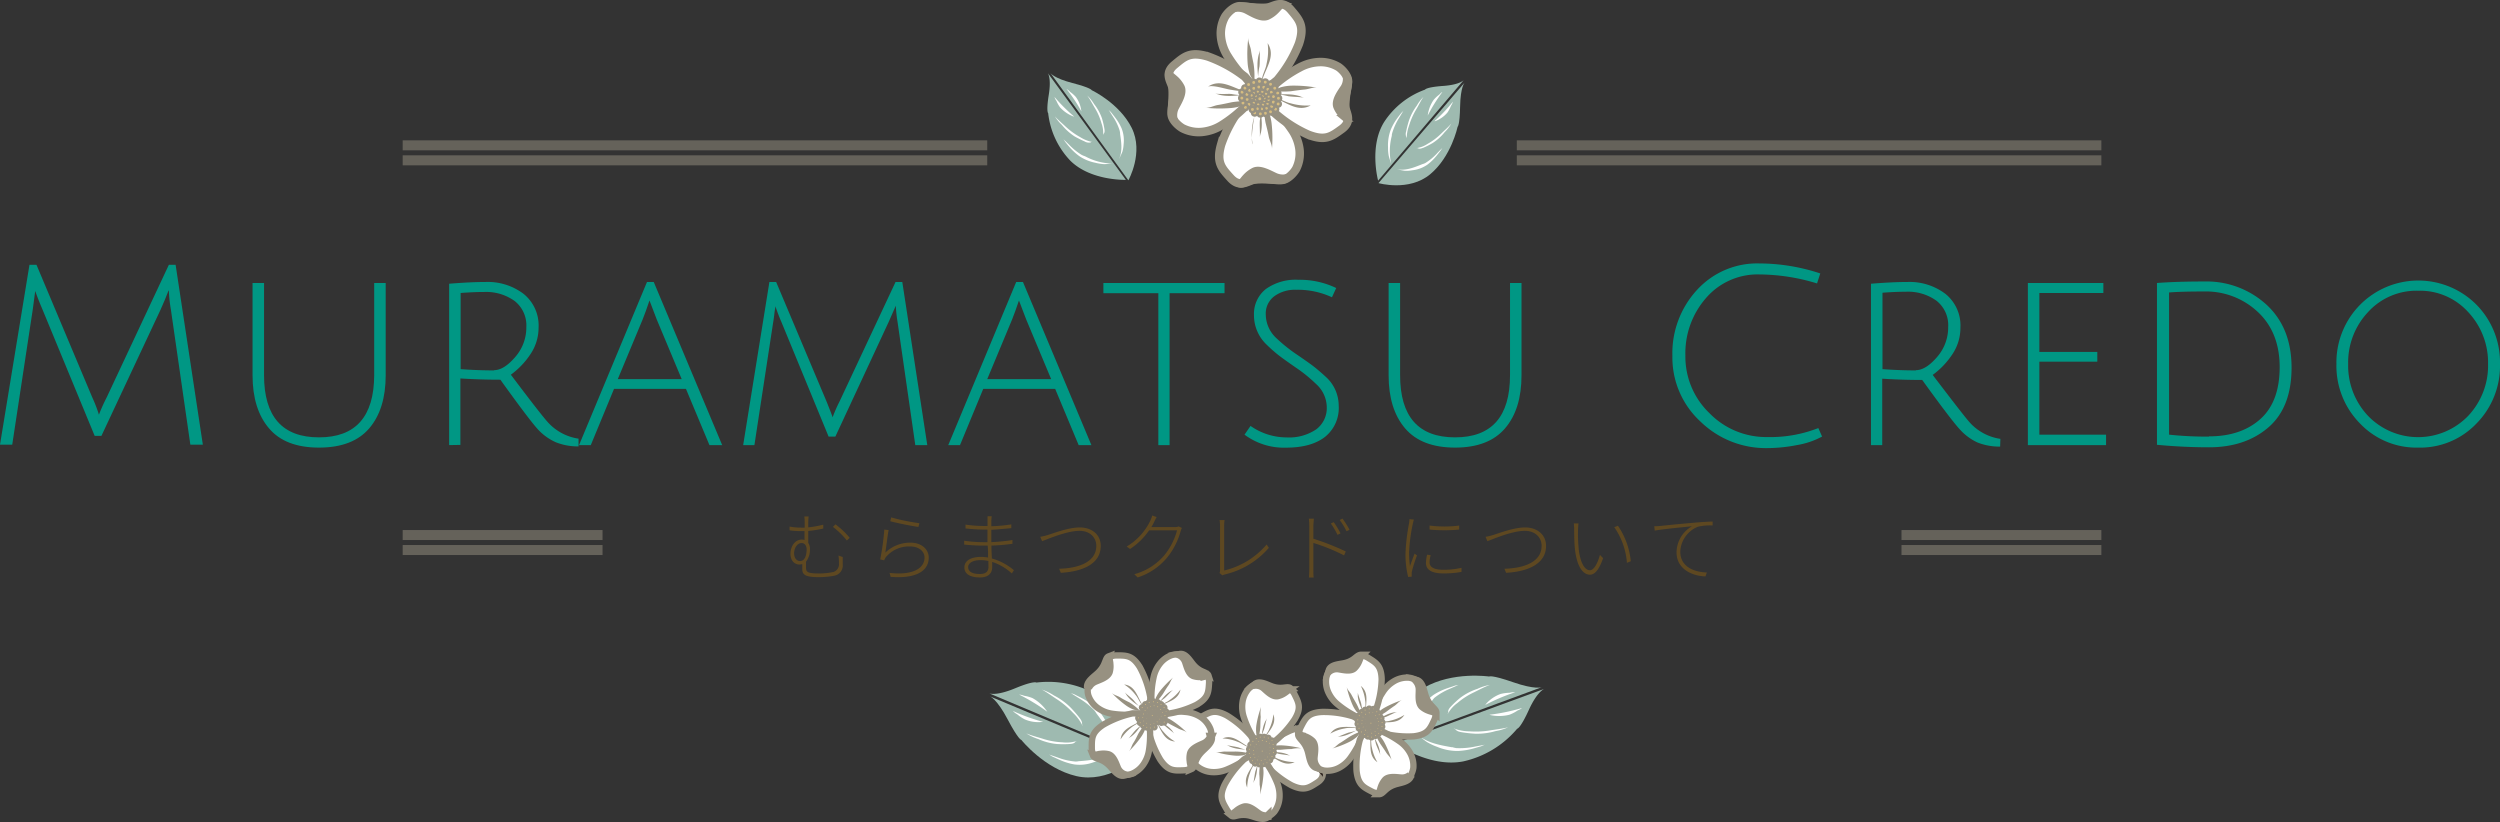 <svg xmlns="http://www.w3.org/2000/svg" viewBox="0 0 500.39 164.58"><rect x="0" y="0" width="500.39" height="164.58" fill="#333333" stroke="none"/><defs><style>.cls-1{fill:#009784;}.cls-2{fill:#5e4821;}.cls-3{opacity:0.5;}.cls-4{fill:none;stroke-width:2px;}.cls-12,.cls-13,.cls-14,.cls-15,.cls-16,.cls-4,.cls-5,.cls-8,.cls-9{stroke:#979181;}.cls-11,.cls-12,.cls-5{fill:#fff;}.cls-5{stroke-width:1.27px;}.cls-10,.cls-11,.cls-12,.cls-13,.cls-5,.cls-6,.cls-7,.cls-8{fill-rule:evenodd;}.cls-6{fill:#231815;}.cls-13,.cls-7,.cls-8{fill:#979181;}.cls-8{stroke-width:1.62px;}.cls-14,.cls-15,.cls-16,.cls-9{fill:#d6bc80;}.cls-9{stroke-width:0.59px;}.cls-10{fill:#9ebab0;}.cls-12{stroke-width:1.7px;}.cls-13{stroke-width:1.35px;}.cls-14{stroke-width:0.49px;}.cls-15{stroke-width:0.41px;}.cls-16{stroke-width:0.32px;}</style></defs><title>credo</title><g id="レイヤー_2" data-name="レイヤー 2"><g id="contents"><path class="cls-1" d="M20.3,87.24H18.95L8.5,61.94q-.9-2.1-1.45-3.7L6.55,62l-4.1,27H0L5.9,53H7.3l11.15,26.5A27.69,27.69,0,0,1,19.8,83a35.38,35.38,0,0,1,1.55-3.45L33.8,53h1.35l5.45,36H38.1L34.2,61.94a27.08,27.08,0,0,1-.4-3.85,2.52,2.52,0,0,0-.23.48Q33.4,59,33,60l-.87,2Z"/><path class="cls-1" d="M73.9,85.74q-3.3,3.85-10.05,3.85t-10-3.85q-3.3-3.85-3.3-10.65V56.64h2.3V75.09q0,12.45,11,12.45T74.9,75.09V56.64h2.3V75.09Q77.2,81.89,73.9,85.74Z"/><path class="cls-1" d="M89.9,89.09V56.79q4.3-.35,7.3-.35a11.87,11.87,0,0,1,7.6,2.38,8.14,8.14,0,0,1,3,6.77A9.5,9.5,0,0,1,106.1,71a16,16,0,0,1-3.85,4q5.95,7.9,7.35,9.45a10.28,10.28,0,0,0,6.2,3.35l0,1.55a11.88,11.88,0,0,1-4.55-.83A10.9,10.9,0,0,1,107.72,86Q106,84.14,100.15,76q-4.05,0-8-.25v13.3Zm9-15q1.95,0,4.2-2.6a9,9,0,0,0,2.25-6.05A6.21,6.21,0,0,0,103,60.24a9.76,9.76,0,0,0-6.1-1.8q-2,0-4.7.2V73.89Q95.8,74.14,98.9,74.14Z"/><path class="cls-1" d="M122.9,77.84l-4.65,11.25H115.9l13.6-32.65h1.35l13.7,32.65H142l-4.7-11.25ZM130,60.14q-.75,2.25-1.35,3.75l-5,12h12.8l-5-11.95Q130.4,61.14,130,60.14Z"/><path class="cls-1" d="M167.2,87.39h-1.35L156.4,64.44q-.6-1.35-1.2-3.15s0,.22-.07.55-.11.77-.18,1.33-.13,1-.2,1.38L151,89.09h-2.25L154,56.44h1.35l10.1,23.95q1.2,3,1.2,3.15a27.79,27.79,0,0,1,1.35-3.1l11.25-24h1.35l5,32.65h-2.4l-3.55-24.65a29.33,29.33,0,0,1-.35-3.25l-1.45,3.3Z"/><path class="cls-1" d="M196.8,77.84l-4.65,11.25H189.8l13.6-32.65h1.35l13.7,32.65H215.9l-4.7-11.25Zm7.15-17.7q-.75,2.25-1.35,3.75l-5,12h12.8l-5-11.95Q204.3,61.14,203.95,60.14Z"/><path class="cls-1" d="M231.85,58.69h-11V56.64H245.1v2.05h-11v30.4h-2.25Z"/><path class="cls-1" d="M259.45,58a7,7,0,0,0-4.4,1.3,4.33,4.33,0,0,0-1.7,3.65,6.56,6.56,0,0,0,2.25,4.85,31.44,31.44,0,0,0,4.13,3.27q2.52,1.72,3.47,2.48t2.3,2a7.77,7.77,0,0,1,2.45,5.65,7.41,7.41,0,0,1-2.77,6.27q-2.78,2.13-7.75,2.13a13.17,13.17,0,0,1-8.33-2.6l1.2-1.75a12.63,12.63,0,0,0,7.2,2.3,9.67,9.67,0,0,0,5.93-1.6,5.31,5.31,0,0,0,2.13-4.5,6.34,6.34,0,0,0-2.15-4.6,29.59,29.59,0,0,0-4-3.25q-2.53-1.75-3.52-2.52a30,30,0,0,1-2.35-2.08,8.1,8.1,0,0,1-2.55-5.9,6.35,6.35,0,0,1,2.38-5.25A10.26,10.26,0,0,1,259.9,56a16.86,16.86,0,0,1,7.55,1.65l-.85,1.85A16.23,16.23,0,0,0,259.45,58Z"/><path class="cls-1" d="M301.24,85.74q-3.3,3.85-10,3.85t-10-3.85q-3.3-3.85-3.3-10.65V56.64h2.3V75.09q0,12.45,11,12.45t11-12.45V56.64h2.3V75.09Q304.55,81.89,301.24,85.74Z"/><path class="cls-1" d="M353.74,89.69a18.76,18.76,0,0,1-13.4-5.33,17.42,17.42,0,0,1-5.6-13.15,18.69,18.69,0,0,1,4.9-13.15,16.29,16.29,0,0,1,12.55-5.33,39.14,39.14,0,0,1,12.15,2l-.65,2a40,40,0,0,0-11.5-1.8,13.62,13.62,0,0,0-10.7,4.7,16.76,16.76,0,0,0-4.15,11.5,15.68,15.68,0,0,0,4.83,11.58,15.87,15.87,0,0,0,11.58,4.77,26.33,26.33,0,0,0,10.2-1.8l.75,1.7a16.16,16.16,0,0,1-5,1.7A31.18,31.18,0,0,1,353.74,89.69Z"/><path class="cls-1" d="M374.49,89.09V56.79q4.3-.35,7.3-.35a11.87,11.87,0,0,1,7.6,2.38,8.14,8.14,0,0,1,3,6.77,9.5,9.5,0,0,1-1.7,5.45,16,16,0,0,1-3.85,4q6,7.9,7.35,9.45a10.28,10.28,0,0,0,6.2,3.35l-.05,1.55a11.88,11.88,0,0,1-4.55-.83A10.89,10.89,0,0,1,392.32,86q-1.73-1.85-7.58-9.95-4.05,0-8-.25v13.3Zm9-15q1.95,0,4.2-2.6a9,9,0,0,0,2.25-6.05,6.21,6.21,0,0,0-2.35-5.25,9.75,9.75,0,0,0-6.1-1.8q-2,0-4.7.2V73.89Q380.39,74.14,383.49,74.14Z"/><path class="cls-1" d="M405.89,89.09V56.64H421v2H408.19v11.8h11.6v1.95h-11.6V87h13.35v2.1Z"/><path class="cls-1" d="M441.14,56.34A17.79,17.79,0,0,1,453.67,61q5,4.63,5,12.58t-4.62,11.95q-4.63,4-11.92,4-5.05,0-10.4-.5V56.64Q435.74,56.34,441.14,56.34Zm1,31q6.4,0,10.27-3.45t3.88-10.4q0-6.95-4.37-11.05a15.17,15.17,0,0,0-10.77-4.1q-4.55,0-7,.2V87A72.28,72.28,0,0,0,442.14,87.39Z"/><path class="cls-1" d="M484,89.59a15.57,15.57,0,0,1-11.65-4.85,16.41,16.41,0,0,1-4.7-11.87A16.42,16.42,0,0,1,472.39,61a16.42,16.42,0,0,1,23.3,0,16.42,16.42,0,0,1,4.7,11.88,16.42,16.42,0,0,1-4.7,11.88A15.57,15.57,0,0,1,484,89.59Zm0-31.4a13.11,13.11,0,0,0-10,4.25,14.69,14.69,0,0,0-4,10.42,14.6,14.6,0,0,0,4,10.4,13.92,13.92,0,0,0,20,0,14.66,14.66,0,0,0,4-10.4,14.75,14.75,0,0,0-4-10.42A13,13,0,0,0,484.07,58.19Z"/><path class="cls-2" d="M168.68,111.49c0,.76,0,.91,0,1.51a2.07,2.07,0,0,1-1.8,2.25,16.53,16.53,0,0,1-3,.27c-2.68,0-3.3-.48-3.3-1.62,0-.36,0-.67,0-1a2,2,0,0,1-.62.09c-.69,0-1.75-.54-1.75-2.17,0-1.37.87-2.82,2.25-2.82a1.75,1.75,0,0,1,.57.09v-1.79l-.65,0a16.46,16.46,0,0,1-2.34-.15l0-.75a13.37,13.37,0,0,0,2.33.21l.69,0v-1.12a6.16,6.16,0,0,0-.08-1.12h.88a8.33,8.33,0,0,0-.08,1.13v1.06a21.34,21.34,0,0,0,3-.54v.77a21.24,21.24,0,0,1-3,.48v2.4a2.14,2.14,0,0,1,.34,1.21,4,4,0,0,1-.79,2.55c0,.36,0,.82,0,1.12,0,.93.22,1.23,2.61,1.23a13.8,13.8,0,0,0,2.66-.25,1.58,1.58,0,0,0,1.32-1.74,10.9,10.9,0,0,0-.09-1.59Zm-8.55.81c1,0,1.32-1.24,1.32-2.34,0-.78-.41-1.27-1-1.27-.81,0-1.51.9-1.51,2.16C159,111.78,159.5,112.3,160.13,112.3Zm7.09-7.35a16.6,16.6,0,0,1,2.85,2.69l-.56.55a15.94,15.94,0,0,0-2.79-2.73Z"/><path class="cls-2" d="M177.2,110.62a7.12,7.12,0,0,1,5.07-2c2.08,0,3.62,1.24,3.62,3,0,2.63-2.49,4.26-7.62,3.84l-.22-.79c4.81.54,7-1,7-3.07,0-1.31-1.2-2.22-2.85-2.22a6,6,0,0,0-4.86,2.1,2.59,2.59,0,0,0-.37.67l-.79-.18A50.35,50.35,0,0,0,177,106l.86.1C177.64,107.22,177.38,109.6,177.2,110.62Zm1.18-7.06a40.42,40.42,0,0,0,5.64,1.16l-.19.75c-1.35-.18-4.53-.83-5.64-1.14Z"/><path class="cls-2" d="M202.52,114.78a10.69,10.69,0,0,0-3.93-2.31c0,.46,0,.85,0,1.11,0,.89-.51,2-2.44,2s-3.12-.67-3.12-2,1.25-2.11,3.32-2.11a8.73,8.73,0,0,1,1.42.12c0-.79,0-1.65-.08-2.38-.29,0-.58,0-.87,0-1.09,0-2.71-.09-3.83-.21l0-.77a27.11,27.11,0,0,0,3.81.29c.29,0,.57,0,.85,0V106c-.25,0-.51,0-.76,0-1.08,0-2.76-.12-3.64-.23V105a24.91,24.91,0,0,0,3.63.28h.78v-1.14c0-.24,0-.66,0-.81h.84a8.7,8.7,0,0,0-.08,1v1a31.86,31.86,0,0,0,4-.37v.75c-1.29.12-2.59.25-4,.33v2.47a38.05,38.05,0,0,0,4.23-.42v.75a37.43,37.43,0,0,1-4.21.36c0,.9.06,1.8.09,2.58a11.81,11.81,0,0,1,4.41,2.35Zm-4.7-2.5a7.39,7.39,0,0,0-1.54-.17c-1.65,0-2.5.63-2.5,1.4s.62,1.38,2.36,1.38c.88,0,1.71-.29,1.71-1.41C197.84,113.16,197.83,112.74,197.83,112.27Z"/><path class="cls-2" d="M209.78,107.07c1.32-.42,4.17-1.5,6.34-1.5,2.33,0,4.2,1.36,4.2,3.7,0,3.66-3.75,5.15-8,5.38l-.33-.81c3.81-.1,7.44-1.29,7.44-4.59,0-1.65-1.25-3-3.37-3-2.58,0-6.52,1.73-7.48,2.07l-.37-.87A13.84,13.84,0,0,0,209.78,107.07Z"/><path class="cls-2" d="M236.56,105.67a3.84,3.84,0,0,0-.25.65,14.53,14.53,0,0,1-2.68,5.26,12.85,12.85,0,0,1-5.92,4l-.67-.65a12,12,0,0,0,6-3.78,13.24,13.24,0,0,0,2.55-5H230a13.7,13.7,0,0,1-3.81,3.73l-.67-.49a12.12,12.12,0,0,0,4.74-5.21,4.6,4.6,0,0,0,.35-1l.9.31c-.18.3-.37.7-.51,1a10.9,10.9,0,0,1-.54,1h4.69a1.77,1.77,0,0,0,.78-.12Z"/><path class="cls-2" d="M244.1,114.69a1.36,1.36,0,0,0,.1-.6v-8.83a9.08,9.08,0,0,0-.09-1.17h1a8.63,8.63,0,0,0-.09,1.16v8.94a16,16,0,0,0,8.5-5.2l.45.66a16.62,16.62,0,0,1-8.82,5.33,2.78,2.78,0,0,0-.48.18Z"/><path class="cls-2" d="M262.88,107.83a49,49,0,0,1,6.48,2.55l-.33.79a38.7,38.7,0,0,0-6.15-2.5V114c0,.51,0,1.19.06,1.6H262c0-.42.06-1.06.06-1.6v-8.77a9.35,9.35,0,0,0-.09-1.41h1c0,.41-.09,1.06-.09,1.41Zm4.83-.78a15.07,15.07,0,0,0-1.33-2.27l.57-.27a17.75,17.75,0,0,1,1.37,2.25Zm1-3.25a21.73,21.73,0,0,1,1.41,2.23l-.6.3a14.3,14.3,0,0,0-1.38-2.25Z"/><path class="cls-2" d="M283,104c-.06.22-.15.52-.21.81a33.16,33.16,0,0,0-.75,5.83,22.93,22.93,0,0,0,.17,2.69c.27-.78.67-1.86.93-2.52l.48.36a28.53,28.53,0,0,0-1,3.13,2.44,2.44,0,0,0-.06.65c0,.15,0,.33,0,.47l-.71.06a18.64,18.64,0,0,1-.53-4.74,40.15,40.15,0,0,1,.71-6,6,6,0,0,0,.08-.83Zm3.36,7.12a5.43,5.43,0,0,0-.22,1.42c0,.69.4,1.5,2.74,1.5a15.56,15.56,0,0,0,3.65-.39v.82a19.37,19.37,0,0,1-3.61.3c-2.46,0-3.51-.78-3.51-2.1a8.68,8.68,0,0,1,.23-1.64Zm5.7-5.89V106a32.54,32.54,0,0,1-5.92,0v-.81A23.07,23.07,0,0,0,292.1,105.19Z"/><path class="cls-2" d="M298.91,107.07c1.32-.42,4.17-1.5,6.34-1.5,2.33,0,4.2,1.36,4.2,3.7,0,3.66-3.75,5.15-8,5.38l-.33-.81c3.81-.1,7.44-1.29,7.44-4.59,0-1.65-1.25-3-3.37-3-2.58,0-6.52,1.73-7.48,2.07l-.37-.87A13.84,13.84,0,0,0,298.91,107.07Z"/><path class="cls-2" d="M315.85,106a33.65,33.65,0,0,0,.12,3.72c.27,2.7,1.13,4.42,2.27,4.42.79,0,1.54-1.39,2-3.07l.63.65c-.86,2.48-1.74,3.31-2.64,3.31-1.27,0-2.58-1.38-3-5.15-.13-1.23-.15-3.07-.15-3.91a8.06,8.06,0,0,0-.08-1.21l.95,0C315.91,105.06,315.86,105.66,315.85,106Zm10.57,6.33-.78.32a14.37,14.37,0,0,0-2.54-7.14l.75-.27A15.37,15.37,0,0,1,326.42,112.35Z"/><path class="cls-2" d="M332.36,105.27c.81-.09,3.82-.4,6.55-.63,1.68-.15,2.92-.23,3.88-.25v.78a10.85,10.85,0,0,0-2.92.25,5.61,5.61,0,0,0-3.55,5c0,3.17,3,4.1,5.31,4.17l-.27.78c-2.53-.06-5.79-1.4-5.79-4.79a6.12,6.12,0,0,1,3.09-5.25c-1.32.15-5.91.57-7.46.88l-.09-.88C331.67,105.33,332.06,105.3,332.36,105.27Z"/><g class="cls-3"><line class="cls-4" x1="80.6" y1="110.09" x2="120.6" y2="110.09"/><line class="cls-4" x1="420.6" y1="110.09" x2="380.6" y2="110.09"/><line class="cls-4" x1="80.6" y1="107.09" x2="120.6" y2="107.09"/><line class="cls-4" x1="420.6" y1="107.09" x2="380.6" y2="107.09"/><line class="cls-4" x1="80.6" y1="32.09" x2="197.6" y2="32.09"/><line class="cls-4" x1="420.6" y1="32.09" x2="303.6" y2="32.09"/><line class="cls-4" x1="80.6" y1="29.09" x2="197.6" y2="29.09"/><line class="cls-4" x1="420.6" y1="29.09" x2="303.6" y2="29.09"/></g><path class="cls-5" d="M254.12,148.69a19.87,19.87,0,0,1,3.82-2.32,6.65,6.65,0,0,1,3.16-.66,5.16,5.16,0,0,1,2.81,1c.63.52,1.45,1.62,1.27,2.48a20,20,0,0,0-.67,4.2c.13.91.82,2.16-.84,3.23s-2.62,1.77-5.16.57a19.8,19.8,0,0,1-5-3.88l-.65-1,.32-2.9Z"/><path class="cls-6" d="M263.15,153a4.26,4.26,0,0,0,.77,1.42c.14.18.3.34.44.52a1.31,1.31,0,0,1,.34.55,1.19,1.19,0,0,0,0-.84c0-.29-.12-.57-.16-.86a5.48,5.48,0,0,1,0-1.89c.18-1.1,1.15-2.94.27-3.83a2.79,2.79,0,0,1-.43,1.9C263.95,150.7,262.88,152,263.15,153Z"/><path class="cls-7" d="M253.45,149.77c.4.06,1-.34,1.39-.44a6.87,6.87,0,0,1,1.75-.14,19.82,19.82,0,0,1,3.9.6,6.4,6.4,0,0,0-2,.14c-.7,0-1.41.08-2.11.14a11.94,11.94,0,0,1-2.25-.15c-.28,0-.46-.07-.68.09"/><path class="cls-7" d="M253.42,150.4c.15.15.62.09.84.09a14.27,14.27,0,0,1,1.95.12,6.31,6.31,0,0,1,1.44.36,4.07,4.07,0,0,0,.63.28c-.79-.18-1.6-.21-2.4-.38a9,9,0,0,0-2.58-.49"/><path class="cls-7" d="M253.79,151c.8.14,1.55.78,2.35,1a8.45,8.45,0,0,0,3,.53c-2,1-3.51-.59-5.22-1.43"/><path class="cls-5" d="M249.54,151.84a19.8,19.8,0,0,1-3.91,2.16,6.62,6.62,0,0,1-3.19.53,5.13,5.13,0,0,1-2.76-1.09,3.1,3.1,0,0,1-1.17-2.53,20,20,0,0,0,.85-4.17c-.09-.92-.73-2.2,1-3.19s2.69-1.66,5.18-.35a19.73,19.73,0,0,1,4.83,4.09l.6,1-.44,2.88Z"/><path class="cls-6" d="M240.7,147.2a4.27,4.27,0,0,0-.72-1.45c-.13-.19-.28-.36-.42-.54a1.36,1.36,0,0,1-.32-.56,1.17,1.17,0,0,0-.07.84c0,.29.09.58.13.86a5.47,5.47,0,0,1-.13,1.88c-.23,1.09-1.27,2.89-.43,3.81a2.78,2.78,0,0,1,.51-1.88C239.8,149.42,240.92,148.21,240.7,147.2Z"/><path class="cls-7" d="M250.25,150.79c-.4-.08-1,.3-1.4.38a6.68,6.68,0,0,1-1.75.07,19.82,19.82,0,0,1-3.87-.76c.68.23,1.36-.07,2-.05s1.41,0,2.12,0a11.83,11.83,0,0,1,2.24.25c.28,0,.46.09.68-.06"/><path class="cls-7" d="M250.32,150.17c-.15-.15-.62-.11-.83-.13a13.74,13.74,0,0,1-1.94-.2,6.1,6.1,0,0,1-1.42-.42,3.91,3.91,0,0,0-.62-.3c.79.21,1.59.28,2.38.48a8.91,8.91,0,0,0,2.56.6"/><path class="cls-7" d="M250,149.57c-.79-.18-1.51-.84-2.31-1.1a8.46,8.46,0,0,0-3-.66c2-.9,3.48.74,5.16,1.64"/><path class="cls-5" d="M253.43,152.66a19.49,19.49,0,0,1,2.12,3.84,6.75,6.75,0,0,1,.55,3.16,5.3,5.3,0,0,1-1,2.79c-.52.62-1.61,1.43-2.43,1.23a18.76,18.76,0,0,0-4-.73c-.89.12-2.11.79-3.09-.88s-1.63-2.64-.39-5.16A20.06,20.06,0,0,1,249,152l1-.63,2.78.36Z"/><path class="cls-8" d="M249,161.61a4.18,4.18,0,0,0-1.39.75c-.18.14-.34.29-.51.43a1.3,1.3,0,0,1-.54.33c.21.17.56.09.81,0s.55-.11.83-.15a5.19,5.19,0,0,1,1.82.08c1.05.2,2.8,1.18,3.68.32a2.59,2.59,0,0,1-1.82-.46C251.19,162.44,250,161.36,249,161.61Z"/><path class="cls-7" d="M252.4,152c-.07.4.3,1,.39,1.39a6.85,6.85,0,0,1,.09,1.75,20.48,20.48,0,0,1-.69,3.88,6.66,6.66,0,0,0-.07-2c0-.7,0-1.4-.07-2.11a12.59,12.59,0,0,1,.22-2.25c0-.28.09-.46-.07-.68"/><path class="cls-7" d="M251.8,151.93c-.15.15-.1.62-.11.83a14.64,14.64,0,0,1-.17,1.94,6.39,6.39,0,0,1-.39,1.43,4.2,4.2,0,0,0-.29.62c.2-.79.25-1.59.44-2.39a9.25,9.25,0,0,0,.55-2.57"/><path class="cls-7" d="M251.23,152.3c-.16.8-.8,1.53-1,2.33a8.78,8.78,0,0,0-.6,3c-.89-2,.67-3.49,1.53-5.19"/><path class="cls-5" d="M250.79,147.56a19.19,19.19,0,0,1-1.79-3.89,6.62,6.62,0,0,1-.31-3.12,5.18,5.18,0,0,1,1.19-2.64c.55-.57,1.66-1.27,2.44-1a18,18,0,0,0,3.86,1c.87,0,2.1-.61,2.94,1.08s1.39,2.69,0,5a19.41,19.41,0,0,1-4.13,4.51l-1,.54-2.68-.56Z"/><path class="cls-8" d="M255.69,139.18a4.06,4.06,0,0,0,1.41-.63c.18-.12.35-.26.53-.39a1.25,1.25,0,0,1,.55-.28c-.2-.18-.54-.13-.78-.11s-.55.07-.82.08a4.91,4.91,0,0,1-1.76-.21c-1-.27-2.64-1.36-3.56-.58a2.53,2.53,0,0,1,1.73.58C253.65,138.21,254.72,139.35,255.69,139.18Z"/><path class="cls-7" d="M251.74,148.3c.1-.38-.22-1-.28-1.38a6.75,6.75,0,0,1,0-1.71,20.18,20.18,0,0,1,.95-3.72,6.51,6.51,0,0,0-.07,2c-.06.68-.06,1.37-.08,2.06a12,12,0,0,1-.37,2.17c-.06.27-.12.44,0,.66"/><path class="cls-7" d="M252.32,148.38c.15-.14.14-.59.17-.8a14.46,14.46,0,0,1,.3-1.87,6.35,6.35,0,0,1,.48-1.36,4.43,4.43,0,0,0,.32-.59c-.25.75-.36,1.53-.6,2.29a9,9,0,0,0-.71,2.46"/><path class="cls-7" d="M252.9,148.07c.21-.76.89-1.43,1.17-2.19a8.49,8.49,0,0,0,.8-2.91c.72,2-.9,3.34-1.86,4.93"/><circle class="cls-9" cx="254.56" cy="148.26" r="0.4" transform="translate(55.61 365.51) rotate(-77.73)"/><circle class="cls-9" cx="254.06" cy="148.75" r="0.39" transform="translate(55.48 366.1) rotate(-77.93)"/><circle class="cls-9" cx="253.56" cy="149.32" r="0.33" transform="translate(54.7 366.21) rotate(-77.98)"/><circle class="cls-9" cx="252.07" cy="150.24" r="0.26" transform="translate(52.77 365.62) rotate(-78.02)"/><circle class="cls-9" cx="252.19" cy="150.8" r="0.26" transform="translate(52.2 366.09) rotate(-77.99)"/><circle class="cls-9" cx="252.74" cy="150.98" r="0.26" transform="translate(51.68 366.04) rotate(-77.78)"/><circle class="cls-9" cx="253.13" cy="149.74" r="0.26" transform="translate(53.81 366) rotate(-77.94)"/><circle class="cls-9" cx="252.71" cy="149.57" r="0.26" transform="matrix(0.21, -0.98, 0.98, 0.21, 52.85, 364.73)"/><circle class="cls-9" cx="252.34" cy="149.81" r="0.26" transform="translate(52.11 364.35) rotate(-77.67)"/><circle class="cls-9" cx="253.26" cy="150.33" r="0.26" transform="translate(53.31 366.57) rotate(-77.93)"/><circle class="cls-9" cx="253.03" cy="149.03" r="0.33" transform="translate(54.03 364.98) rotate(-77.83)"/><circle class="cls-9" cx="252.52" cy="148.95" r="0.33" transform="translate(53.2 363.95) rotate(-77.7)"/><circle class="cls-9" cx="252.04" cy="149.27" r="0.33" transform="translate(53.53 364.67) rotate(-77.98)"/><circle class="cls-9" cx="251.66" cy="149.8" r="0.33" transform="translate(52.1 364.15) rotate(-77.81)"/><circle class="cls-9" cx="251.53" cy="150.43" r="0.33" transform="translate(51.13 364.3) rotate(-77.75)"/><circle class="cls-9" cx="251.67" cy="151.08" r="0.33" transform="translate(50.62 364.94) rotate(-77.75)"/><circle class="cls-9" cx="253.63" cy="150" r="0.33" transform="translate(54.04 366.77) rotate(-77.96)"/><circle class="cls-9" cx="253.47" cy="150.71" r="0.33" transform="translate(53.42 367.37) rotate(-78.02)"/><circle class="cls-9" cx="253.12" cy="151.31" r="0.33" transform="translate(52.4 367.36) rotate(-77.98)"/><circle class="cls-9" cx="252.53" cy="151.59" r="0.33" transform="translate(50.63 366.03) rotate(-77.7)"/><circle class="cls-9" cx="251.94" cy="151.46" r="0.33" transform="translate(51.32 366.32) rotate(-77.98)"/><circle class="cls-9" cx="254.25" cy="149.56" r="0.39" transform="translate(54.3 366.44) rotate(-77.79)"/><circle class="cls-9" cx="254.21" cy="150.3" r="0.39" transform="translate(53.64 367.06) rotate(-77.81)"/><circle class="cls-9" cx="254.08" cy="150.93" r="0.39" transform="translate(52.69 367.21) rotate(-77.75)"/><circle class="cls-9" cx="253.7" cy="151.56" r="0.39" transform="translate(51.8 367.36) rotate(-77.76)"/><circle class="cls-9" cx="253.21" cy="152.08" r="0.39" transform="translate(51.5 367.86) rotate(-77.92)"/><circle class="cls-9" cx="252.43" cy="152.23" r="0.39" transform="translate(50.28 366.77) rotate(-77.8)"/><circle class="cls-9" cx="251.68" cy="152.13" r="0.39" transform="translate(49.74 365.93) rotate(-77.79)"/><circle class="cls-9" cx="251.15" cy="151.62" r="0.39" transform="translate(49.61 364.8) rotate(-77.73)"/><circle class="cls-9" cx="250.96" cy="150.95" r="0.39" transform="translate(50.76 364.69) rotate(-77.9)"/><circle class="cls-9" cx="250.89" cy="150.17" r="0.39" transform="translate(51.31 363.86) rotate(-77.86)"/><circle class="cls-9" cx="251.05" cy="149.46" r="0.39" transform="translate(51.99 363.32) rotate(-77.82)"/><circle class="cls-9" cx="251.45" cy="148.91" r="0.39" transform="translate(52.74 363.19) rotate(-77.79)"/><circle class="cls-9" cx="251.97" cy="148.44" r="0.39" transform="translate(53.36 363.09) rotate(-77.73)"/><circle class="cls-9" cx="252.68" cy="148.23" r="0.39" transform="translate(54.87 364.31) rotate(-77.93)"/><circle class="cls-9" cx="253.47" cy="148.41" r="0.39" transform="translate(55.3 365.2) rotate(-77.92)"/><circle class="cls-9" cx="254.84" cy="149.05" r="0.39" transform="translate(55.02 366.38) rotate(-77.73)"/><circle class="cls-9" cx="254.92" cy="149.84" r="0.39" transform="translate(55.19 367.88) rotate(-77.96)"/><circle class="cls-9" cx="254.89" cy="150.6" r="0.39" transform="translate(54.33 368.36) rotate(-77.93)"/><circle class="cls-9" cx="254.61" cy="151.43" r="0.39" transform="translate(52.71 368.2) rotate(-77.78)"/><circle class="cls-9" cx="254.15" cy="152.12" r="0.39" transform="translate(52.26 368.85) rotate(-77.93)"/><circle class="cls-9" cx="253.56" cy="152.67" r="0.39" transform="translate(51.18 368.64) rotate(-77.91)"/><circle class="cls-9" cx="252.86" cy="152.91" r="0.39" transform="translate(50.32 368.09) rotate(-77.9)"/><circle class="cls-9" cx="252.11" cy="152.96" r="0.39" transform="translate(49.27 366.99) rotate(-77.79)"/><circle class="cls-9" cx="251.24" cy="152.77" r="0.39" transform="translate(48.77 366.01) rotate(-77.79)"/><circle class="cls-9" cx="252.64" cy="150.34" r="0.39" transform="translate(52.72 365.89) rotate(-77.91)"/><circle class="cls-9" cx="250.7" cy="152.26" r="0.39" transform="translate(48.75 364.98) rotate(-77.76)"/><circle class="cls-9" cx="250.29" cy="151.61" r="0.39" transform="translate(49.65 364.62) rotate(-77.92)"/><circle class="cls-9" cx="250.09" cy="150.82" r="0.39" transform="translate(49.84 363.41) rotate(-77.81)"/><circle class="cls-9" cx="250.07" cy="149.95" r="0.39" transform="translate(50.92 362.94) rotate(-77.87)"/><circle class="cls-9" cx="250.33" cy="149.1" r="0.39" transform="translate(51.92 362.48) rotate(-77.86)"/><circle class="cls-9" cx="250.77" cy="148.38" r="0.39" transform="translate(53.23 362.58) rotate(-77.93)"/><circle class="cls-9" cx="251.46" cy="147.84" r="0.39" transform="translate(53.63 362.2) rotate(-77.75)"/><circle class="cls-9" cx="252.25" cy="147.54" r="0.39" transform="translate(54.73 362.91) rotate(-77.8)"/><circle class="cls-9" cx="253.04" cy="147.53" r="0.39" transform="translate(55.41 363.72) rotate(-77.81)"/><circle class="cls-9" cx="253.87" cy="147.74" r="0.39" transform="translate(56.4 365.19) rotate(-77.96)"/><path class="cls-10" d="M227.31,151.1s-1.68-8.25-7.51-11.9a19.65,19.65,0,0,0-12.36-2.58s-.45-.43-4.29,1.16-5.15,1-5.15,1Z"/><path class="cls-10" d="M227.5,151.66s-5.61,5.19-12.06,3.68-11-7.23-11-7.23-.58,0-2.75-4.12-3.53-4.6-3.53-4.6Z"/><path class="cls-11" d="M219.44,142.77l.13.18c1.38,1.85,2.78,3.69,3.18,6-.12-.74-.2-1.48-.39-2.21a11.3,11.3,0,0,0-.77-1.85,10.57,10.57,0,0,0-2.48-3.43,13.62,13.62,0,0,0-2.51-1.69c-.45-.25-.92-.46-1.37-.7s-.68-.22-1-.41l1.74,1.1a15,15,0,0,1,3,2.35A4.77,4.77,0,0,1,219.44,142.77Z"/><path class="cls-11" d="M216.57,144.91c.09-.45-.31-1-.58-1.34a25.08,25.08,0,0,0-1.75-2,13.22,13.22,0,0,0-3.31-2.38,10,10,0,0,0-2.38-1.16c1.06.57,2.09,1.35,3.1,2a17.81,17.81,0,0,1,3.15,2.68,8.84,8.84,0,0,1,1.88,2.57c0-.07,0-.16-.06-.21"/><path class="cls-11" d="M209.48,142.26a8.36,8.36,0,0,0-2.82-2.53,7.53,7.53,0,0,0-1.68-.47,3.25,3.25,0,0,0-1-.24,40,40,0,0,1,5.66,3.45"/><path class="cls-11" d="M216,152.34l.2,0c2.08-.18,4.18-.34,5.86-1.68a17.59,17.59,0,0,1-1.59,1.25,8,8,0,0,1-1.65.68A7.86,7.86,0,0,1,215,153a12.35,12.35,0,0,1-2.8-.86c-.47-.2-.93-.43-1.39-.63s-.62-.41-.94-.52c.63.22,1.26.42,1.9.65a13.06,13.06,0,0,0,3.53.79A3.57,3.57,0,0,0,216,152.34Z"/><path class="cls-11" d="M215.25,148.45c-.21.4-.81.45-1.22.47a19.66,19.66,0,0,1-2.45,0,11.8,11.8,0,0,1-3.78-1,10,10,0,0,1-2.39-1.13c1.1.46,2.29.75,3.42,1.11a14.85,14.85,0,0,0,3.85.68,6.62,6.62,0,0,0,2.87-.28c-.07,0-.12.08-.17.1"/><path class="cls-11" d="M208.61,144.5a7,7,0,0,1-3.52-.52,8.09,8.09,0,0,1-1.48-1,3.74,3.74,0,0,1-.89-.69,37.51,37.51,0,0,0,6.09,2.2"/><path class="cls-10" d="M279.26,148.82s6.86,4.89,13.61,3.58a19.66,19.66,0,0,0,10.8-6.54s.62,0,2.34-3.77,3.12-4.22,3.12-4.22Z"/><path class="cls-10" d="M278.74,148.55s.56-7.62,6.31-10.92,13-2.22,13-2.22.42-.39,4.81,1.14,5.72,1,5.72,1Z"/><path class="cls-11" d="M290.7,149.55l-.21,0c-2.27-.41-4.55-.8-6.43-2.24.59.45,1.15,1,1.79,1.35a11.05,11.05,0,0,0,1.82.83,10.48,10.48,0,0,0,4.15.82,13.53,13.53,0,0,0,3-.47c.5-.13,1-.29,1.48-.42.35-.09.65-.31,1-.38l-2,.38a15,15,0,0,1-3.79.32A4.87,4.87,0,0,1,290.7,149.55Z"/><path class="cls-11" d="M291.34,146c.24.39.9.51,1.34.58a25.51,25.51,0,0,0,2.65.28,13.27,13.27,0,0,0,4-.52,10,10,0,0,0,2.53-.77c-1.17.3-2.45.43-3.65.63a17.73,17.73,0,0,1-4.14.18,8.83,8.83,0,0,1-3.12-.6,1.79,1.79,0,0,1,.19.12"/><path class="cls-11" d="M298.33,143.13a8.37,8.37,0,0,0,3.79-.07,7.5,7.5,0,0,0,1.56-.8c.29-.17.72-.28.93-.54a40,40,0,0,1-6.49,1.34"/><path class="cls-11" d="M286.68,140.21l-.13.15c-1.4,1.55-2.83,3.1-3.14,5.22a17.63,17.63,0,0,1,.31-2,8.07,8.07,0,0,1,.74-1.62,7.84,7.84,0,0,1,2.51-2.9,12.41,12.41,0,0,1,2.64-1.28c.48-.17,1-.32,1.45-.49s.73-.12,1-.26c-.6.27-1.21.55-1.83.82a13.1,13.1,0,0,0-3.13,1.83A3.64,3.64,0,0,0,286.68,140.21Z"/><path class="cls-11" d="M289.89,142.54c-.12-.43.29-.88.56-1.17a20.57,20.57,0,0,1,1.79-1.67,11.81,11.81,0,0,1,3.47-1.82,10,10,0,0,1,2.52-.8c-1.12.41-2.19,1-3.26,1.52a14.79,14.79,0,0,0-3.28,2.13,6.54,6.54,0,0,0-1.91,2.16c0-.07,0-.14.05-.19"/><path class="cls-11" d="M297.43,140.9a7,7,0,0,1,2.93-2,8.18,8.18,0,0,1,1.8-.24,3.78,3.78,0,0,1,1.12-.1,37.81,37.81,0,0,0-6,2.54"/><path class="cls-5" d="M232.75,142.56a19.78,19.78,0,0,1,4.47-.07,6.68,6.68,0,0,1,3.06,1,5.14,5.14,0,0,1,1.93,2.27,3.1,3.1,0,0,1-.16,2.78,20.17,20.17,0,0,0-2.71,3.28c-.35.86-.39,2.28-2.36,2.36s-3.16.2-4.74-2.12a19.77,19.77,0,0,1-2.35-5.88l0-1.19,1.74-2.33Z"/><path class="cls-8" d="M238.37,150.82a4.3,4.3,0,0,0-.05,1.62c0,.22.08.45.12.67a1.34,1.34,0,0,1,0,.65c.26-.11.37-.46.46-.71s.19-.55.3-.82a5.48,5.48,0,0,1,1-1.6c.71-.85,2.48-2,2.17-3.17a2.79,2.79,0,0,1-1.33,1.42C240.2,149.28,238.65,149.82,238.37,150.82Z"/><path class="cls-7" d="M231.62,143.16c.31.26,1,.2,1.42.32a6.77,6.77,0,0,1,1.58.76,19.93,19.93,0,0,1,3.05,2.49c-.49-.52-1.23-.58-1.83-.91s-1.25-.64-1.89-1a12,12,0,0,1-1.86-1.27c-.23-.17-.36-.3-.63-.27"/><path class="cls-7" d="M231.28,143.68c.06.21.49.39.68.5a14.49,14.49,0,0,1,1.62,1.09,6.33,6.33,0,0,1,1.06,1,3.9,3.9,0,0,0,.4.56c-.59-.56-1.28-1-1.87-1.55a9,9,0,0,0-2-1.73"/><path class="cls-7" d="M231.31,144.37c.62.53.94,1.46,1.52,2.05a8.42,8.42,0,0,0,2.36,2c-2.21-.16-2.72-2.28-3.78-3.88"/><path class="cls-5" d="M227.2,143a19.82,19.82,0,0,1-4.46-.12,6.61,6.61,0,0,1-3-1.16,5.14,5.14,0,0,1-1.83-2.34,3.1,3.1,0,0,1,.28-2.77,20.07,20.07,0,0,0,2.84-3.16c.39-.84.48-2.26,2.45-2.26s3.16-.06,4.65,2.32a19.78,19.78,0,0,1,2.1,6v1.19l-1.84,2.26Z"/><path class="cls-8" d="M221.94,134.48a4.25,4.25,0,0,0,.12-1.61c0-.23-.06-.45-.09-.68a1.34,1.34,0,0,1,0-.65c-.26.1-.39.45-.49.69s-.21.54-.33.81a5.44,5.44,0,0,1-1.07,1.56c-.75.82-2.56,1.85-2.3,3.07a2.79,2.79,0,0,1,1.39-1.36C220,135.94,221.62,135.46,221.94,134.48Z"/><path class="cls-7" d="M228.35,142.42c-.3-.27-1-.25-1.41-.38a6.74,6.74,0,0,1-1.55-.83,19.71,19.71,0,0,1-2.95-2.62c.47.55,1.2.63,1.78,1s1.23.7,1.85,1A12,12,0,0,1,227.9,142c.22.18.35.31.62.3"/><path class="cls-7" d="M228.72,141.91c0-.21-.48-.41-.65-.53a13.9,13.9,0,0,1-1.57-1.16,6.34,6.34,0,0,1-1-1.08,3.87,3.87,0,0,0-.38-.57c.57.58,1.23,1,1.81,1.62a8.85,8.85,0,0,0,1.9,1.81"/><path class="cls-7" d="M228.72,141.22c-.6-.55-.88-1.49-1.43-2.12A8.46,8.46,0,0,0,225,137c2.2.25,2.63,2.4,3.61,4"/><path class="cls-5" d="M230.14,145.64A19.57,19.57,0,0,1,230,150a6.78,6.78,0,0,1-1.13,3,5.32,5.32,0,0,1-2.3,1.88c-.76.28-2.11.41-2.72-.17a18.84,18.84,0,0,0-3.1-2.67c-.82-.35-2.22-.39-2.22-2.32s-.07-3.1,2.28-4.65a20.08,20.08,0,0,1,5.86-2.28l1.17,0,2.22,1.72Z"/><path class="cls-8" d="M221.82,151.13a4.16,4.16,0,0,0-1.58-.06c-.22,0-.44.08-.66.12a1.32,1.32,0,0,1-.63,0c.1.25.44.36.67.45s.53.18.8.29a5.12,5.12,0,0,1,1.53,1c.81.7,1.82,2.44,3,2.14a2.58,2.58,0,0,1-1.34-1.31C223.26,152.94,222.79,151.4,221.82,151.13Z"/><path class="cls-7" d="M229.6,144.53c-.27.3-.24,1-.37,1.39a7,7,0,0,1-.81,1.55,20.63,20.63,0,0,1-2.56,3c.53-.48.61-1.2,1-1.79s.68-1.23,1-1.86a12.43,12.43,0,0,1,1.32-1.83c.18-.22.31-.35.29-.62"/><path class="cls-7" d="M229.11,144.19c-.2.05-.4.48-.52.66a14.09,14.09,0,0,1-1.13,1.59,6.37,6.37,0,0,1-1.06,1,4.17,4.17,0,0,0-.56.39c.57-.58,1-1.25,1.59-1.83a9.27,9.27,0,0,0,1.77-1.94"/><path class="cls-7" d="M228.43,144.21c-.54.61-1.47.92-2.08,1.49a8.8,8.8,0,0,0-2.06,2.31c.25-2.17,2.35-2.67,4-3.7"/><path class="cls-5" d="M230.45,139.9a19.18,19.18,0,0,1,.43-4.26,6.63,6.63,0,0,1,1.32-2.85,5.17,5.17,0,0,1,2.36-1.67c.76-.21,2.08-.25,2.62.36a18.06,18.06,0,0,0,2.82,2.82c.77.4,2.12.54,2,2.42s-.16,3-2.54,4.36a19.48,19.48,0,0,1-5.85,1.8l-1.14,0-2-1.84Z"/><path class="cls-8" d="M238.92,135.16a4.06,4.06,0,0,0,1.53.17c.22,0,.43,0,.65-.06a1.27,1.27,0,0,1,.62,0c-.08-.25-.4-.38-.62-.49s-.51-.22-.75-.34a5,5,0,0,1-1.42-1.07c-.73-.74-1.59-2.51-2.77-2.3a2.53,2.53,0,0,1,1.2,1.38C237.66,133.3,238,134.82,238.92,135.16Z"/><path class="cls-7" d="M230.89,141c.28-.28.3-1,.46-1.33a6.73,6.73,0,0,1,.9-1.45,20,20,0,0,1,2.7-2.73c-.55.43-.68,1.13-1.07,1.67s-.75,1.15-1.11,1.73a12.15,12.15,0,0,1-1.42,1.68c-.18.2-.32.32-.32.58"/><path class="cls-7" d="M231.35,141.39c.2,0,.42-.44.55-.6a13.72,13.72,0,0,1,1.21-1.46,6.25,6.25,0,0,1,1.11-.93,4.14,4.14,0,0,0,.58-.34c-.6.52-1.09,1.14-1.68,1.67a8.89,8.89,0,0,0-1.86,1.76"/><path class="cls-7" d="M232,141.41c.57-.55,1.49-.79,2.12-1.3a8.52,8.52,0,0,0,2.16-2.1c-.4,2.09-2.47,2.43-4.1,3.31"/><circle class="cls-9" cx="233.35" cy="142.42" r="0.39" transform="translate(-29.53 217.44) rotate(-47.32)"/><circle class="cls-9" cx="232.67" cy="142.59" r="0.39" transform="translate(-29.88 216.98) rotate(-47.32)"/><circle class="cls-9" cx="231.95" cy="142.82" r="0.33" transform="translate(-30.03 217.43) rotate(-47.52)"/><circle class="cls-9" cx="230.2" cy="142.87" r="0.26" transform="matrix(0.68, -0.74, 0.74, 0.68, -30.79, 215.57)"/><circle class="cls-9" cx="230.02" cy="143.41" r="0.26" transform="translate(-31.17 215.92) rotate(-47.46)"/><circle class="cls-9" cx="230.4" cy="143.84" r="0.26" transform="translate(-31.59 215.49) rotate(-47.27)"/><circle class="cls-9" cx="231.36" cy="142.97" r="0.26" transform="translate(-30.65 215.89) rotate(-47.27)"/><circle class="cls-9" cx="231.09" cy="142.61" r="0.26" transform="translate(-30.15 216.73) rotate(-47.52)"/><circle class="cls-9" cx="230.65" cy="142.63" r="0.26" transform="translate(-30.4 216.1) rotate(-47.45)"/><circle class="cls-9" cx="231.18" cy="143.54" r="0.26" transform="translate(-30.81 217.1) rotate(-47.52)"/><circle class="cls-9" cx="231.64" cy="142.31" r="0.33" transform="translate(-30.06 215.93) rotate(-47.28)"/><circle class="cls-9" cx="231.24" cy="141.98" r="0.33" transform="translate(-29.69 216.46) rotate(-47.48)"/><circle class="cls-9" cx="230.66" cy="142.01" r="0.33" transform="translate(-30.09 215.35) rotate(-47.33)"/><circle class="cls-9" cx="230.07" cy="142.27" r="0.33" transform="translate(-30.54 214.79) rotate(-47.28)"/><circle class="cls-9" cx="229.63" cy="142.75" r="0.33" transform="translate(-30.97 214.82) rotate(-47.33)"/><circle class="cls-9" cx="229.43" cy="143.38" r="0.33" transform="translate(-31.38 215.32) rotate(-47.42)"/><circle class="cls-9" cx="231.67" cy="143.44" r="0.33" transform="translate(-30.76 216.78) rotate(-47.38)"/><circle class="cls-9" cx="231.16" cy="143.98" r="0.33" transform="translate(-31.44 216.14) rotate(-47.28)"/><circle class="cls-9" cx="230.56" cy="144.32" r="0.33" transform="translate(-31.64 216.7) rotate(-47.48)"/><circle class="cls-9" cx="229.91" cy="144.26" r="0.33" transform="translate(-31.92 215.75) rotate(-47.38)"/><circle class="cls-9" cx="229.47" cy="143.85" r="0.33" transform="translate(-31.77 215.28) rotate(-47.37)"/><circle class="cls-9" cx="232.42" cy="143.38" r="0.39" transform="translate(-30.44 217.42) rotate(-47.4)"/><circle class="cls-9" cx="232.02" cy="144" r="0.39" transform="translate(-31.22 216.61) rotate(-47.25)"/><circle class="cls-9" cx="231.58" cy="144.47" r="0.39" transform="translate(-31.61 216.8) rotate(-47.32)"/><circle class="cls-9" cx="230.94" cy="144.82" r="0.39" transform="translate(-32.07 216.46) rotate(-47.33)"/><circle class="cls-9" cx="230.25" cy="145.03" r="0.39" transform="translate(-32.4 216.18) rotate(-47.36)"/><circle class="cls-9" cx="229.5" cy="144.76" r="0.39" transform="translate(-32.34 215.93) rotate(-47.45)"/><circle class="cls-9" cx="228.9" cy="144.3" r="0.39" transform="translate(-32.29 214.98) rotate(-47.37)"/><circle class="cls-9" cx="228.71" cy="143.59" r="0.39" transform="translate(-31.73 214.97) rotate(-47.45)"/><circle class="cls-9" cx="228.88" cy="142.91" r="0.39" transform="translate(-31.23 214.69) rotate(-47.41)"/><circle class="cls-9" cx="229.22" cy="142.2" r="0.39" transform="translate(-30.6 214.72) rotate(-47.41)"/><circle class="cls-9" cx="229.71" cy="141.67" r="0.39" transform="translate(-30.11 214.69) rotate(-47.36)"/><circle class="cls-9" cx="230.34" cy="141.41" r="0.39" transform="translate(-29.65 215.27) rotate(-47.41)"/><circle class="cls-9" cx="231.02" cy="141.26" r="0.39" transform="translate(-29.32 215.74) rotate(-47.41)"/><circle class="cls-9" cx="231.73" cy="141.44" r="0.39" transform="translate(-29.17 216.52) rotate(-47.45)"/><circle class="cls-9" cx="232.33" cy="141.99" r="0.39" transform="translate(-29.55 216.55) rotate(-47.32)"/><circle class="cls-9" cx="233.18" cy="143.24" r="0.39" transform="translate(-30.03 218.14) rotate(-47.45)"/><circle class="cls-9" cx="232.86" cy="143.96" r="0.39" transform="translate(-30.72 217.95) rotate(-47.4)"/><circle class="cls-9" cx="232.45" cy="144.6" r="0.39" transform="translate(-31.38 217.67) rotate(-47.36)"/><circle class="cls-9" cx="231.78" cy="145.17" r="0.39" transform="matrix(0.68, -0.74, 0.74, 0.68, -32.01, 217.34)"/><circle class="cls-9" cx="231.04" cy="145.54" r="0.39" transform="translate(-32.41 217.32) rotate(-47.45)"/><circle class="cls-9" cx="230.25" cy="145.71" r="0.39" transform="translate(-32.85 216.61) rotate(-47.41)"/><circle class="cls-9" cx="229.52" cy="145.57" r="0.39" transform="translate(-33.03 215.84) rotate(-47.37)"/><circle class="cls-9" cx="228.85" cy="145.22" r="0.39" transform="translate(-33 215.2) rotate(-47.36)"/><circle class="cls-9" cx="228.2" cy="144.63" r="0.39" transform="translate(-32.81 214.37) rotate(-47.32)"/><circle class="cls-9" cx="230.64" cy="143.24" r="0.39" transform="translate(-30.7 216.82) rotate(-47.57)"/><circle class="cls-9" cx="228" cy="143.91" r="0.39" transform="translate(-32.31 214.15) rotate(-47.36)"/><circle class="cls-9" cx="227.96" cy="143.14" r="0.39" transform="translate(-31.69 214.1) rotate(-47.41)"/><circle class="cls-9" cx="228.19" cy="142.36" r="0.39" transform="matrix(0.68, -0.73, 0.73, 0.68, -31.2, 213.46)"/><circle class="cls-9" cx="228.62" cy="141.6" r="0.39" transform="translate(-30.41 213.88) rotate(-47.36)"/><circle class="cls-9" cx="229.27" cy="141" r="0.39" transform="translate(-29.75 214.19) rotate(-47.37)"/><circle class="cls-9" cx="230.02" cy="140.6" r="0.39" transform="translate(-29.16 214.79) rotate(-47.41)"/><circle class="cls-9" cx="230.88" cy="140.48" r="0.39" transform="translate(-28.8 215.37) rotate(-47.41)"/><circle class="cls-9" cx="231.72" cy="140.63" r="0.39" transform="translate(-28.63 216.03) rotate(-47.41)"/><circle class="cls-9" cx="232.4" cy="141.02" r="0.39" transform="translate(-28.76 216.48) rotate(-47.37)"/><circle class="cls-9" cx="233.01" cy="141.62" r="0.39" transform="translate(-28.9 217.49) rotate(-47.45)"/><path class="cls-5" d="M274.77,142.54a19.75,19.75,0,0,1,2-4,6.68,6.68,0,0,1,2.33-2.24,5.13,5.13,0,0,1,2.9-.66c.81.1,2.09.6,2.39,1.42a20.09,20.09,0,0,0,1.66,3.91c.6.71,1.84,1.4,1,3.18s-1.28,2.89-4.07,3.23a19.8,19.8,0,0,1-6.3-.63l-1.08-.51-1.27-2.62Z"/><path class="cls-8" d="M284.69,141.36a4.28,4.28,0,0,0,1.41.79c.21.08.44.14.65.2a1.35,1.35,0,0,1,.58.29c0-.28-.24-.54-.41-.73s-.4-.42-.6-.64a5.43,5.43,0,0,1-1-1.63c-.43-1-.6-3.1-1.81-3.38a2.78,2.78,0,0,1,.65,1.84C284.17,139,283.93,140.65,284.69,141.36Z"/><path class="cls-7" d="M274.78,143.81c.37-.16.65-.81.94-1.11a6.77,6.77,0,0,1,1.41-1.05,19.77,19.77,0,0,1,3.62-1.56c-.69.19-1.08.82-1.65,1.2s-1.15.82-1.72,1.24a11.8,11.8,0,0,1-2,1.07c-.26.12-.43.18-.53.44"/><path class="cls-7" d="M275.08,144.36c.21,0,.57-.26.76-.37a14.3,14.3,0,0,1,1.71-.94,6.25,6.25,0,0,1,1.41-.46,4,4,0,0,0,.68-.1c-.77.27-1.47.67-2.24,1a8.93,8.93,0,0,0-2.45,1"/><path class="cls-7" d="M275.71,144.65c.76-.3,1.73-.16,2.53-.4a8.41,8.41,0,0,0,2.86-1.17c-1.16,1.89-3.28,1.36-5.18,1.57"/><path class="cls-5" d="M272.57,147.65a19.78,19.78,0,0,1-2.17,3.91A6.64,6.64,0,0,1,268,153.7a5.12,5.12,0,0,1-2.92.54c-.8-.14-2.07-.69-2.33-1.52a20.15,20.15,0,0,0-1.5-4c-.57-.73-1.78-1.47-.87-3.22s1.4-2.83,4.2-3a19.76,19.76,0,0,1,6.27.89l1.06.55,1.16,2.67Z"/><path class="cls-8" d="M262.61,148.41a4.31,4.31,0,0,0-1.38-.85c-.21-.09-.43-.15-.64-.23A1.32,1.32,0,0,1,260,147c0,.28.22.55.38.75s.39.43.56.67a5.51,5.51,0,0,1,.9,1.66c.38,1,.46,3.12,1.66,3.46a2.79,2.79,0,0,1-.57-1.86C263,150.77,263.34,149.15,262.61,148.41Z"/><path class="cls-7" d="M272.62,146.38c-.38.14-.68.78-1,1.07a6.76,6.76,0,0,1-1.45,1,19.73,19.73,0,0,1-3.68,1.41c.7-.16,1.11-.78,1.7-1.13s1.18-.77,1.77-1.16a12,12,0,0,1,2-1c.26-.11.44-.16.54-.41"/><path class="cls-7" d="M272.34,145.81c-.21-.05-.58.23-.77.34a14,14,0,0,1-1.75.86,6.25,6.25,0,0,1-1.43.4,4,4,0,0,0-.69.07c.78-.24,1.5-.61,2.27-.86a8.89,8.89,0,0,0,2.49-.85"/><path class="cls-7" d="M271.72,145.5c-.77.27-1.73.09-2.54.3a8.46,8.46,0,0,0-2.91,1.05c1.24-1.84,3.34-1.23,5.24-1.35"/><path class="cls-5" d="M276.3,146.27a19.77,19.77,0,0,1,3.84,2.12,6.78,6.78,0,0,1,2.14,2.39,5.32,5.32,0,0,1,.61,2.91c-.11.8-.6,2.06-1.4,2.33a18.59,18.59,0,0,0-3.8,1.52c-.69.57-1.37,1.79-3.09.9s-2.78-1.37-3.08-4.16a20.08,20.08,0,0,1,.67-6.25l.5-1.06,2.55-1.17Z"/><path class="cls-8" d="M277.33,156.19a4.19,4.19,0,0,0-.78,1.38c-.08.21-.13.43-.2.64a1.31,1.31,0,0,1-.28.57c.27,0,.52-.22.71-.39s.41-.39.63-.57a5.13,5.13,0,0,1,1.58-.9c1-.39,3-.49,3.29-1.69a2.59,2.59,0,0,1-1.78.58C279.6,155.75,278,155.46,277.33,156.19Z"/><path class="cls-7" d="M275.07,146.24c.15.38.77.67,1.06,1a6.71,6.71,0,0,1,1,1.43,20.47,20.47,0,0,1,1.47,3.65c-.18-.69-.78-1.1-1.14-1.68s-.78-1.17-1.18-1.75a12.81,12.81,0,0,1-1-2c-.11-.25-.17-.43-.41-.54"/><path class="cls-7" d="M274.53,146.52c0,.21.24.58.35.77a14.21,14.21,0,0,1,.89,1.73,6.27,6.27,0,0,1,.43,1.42,3.93,3.93,0,0,0,.09.68c-.25-.77-.64-1.48-.9-2.26a9.25,9.25,0,0,0-.9-2.47"/><path class="cls-7" d="M274.24,147.14c.29.76.14,1.73.36,2.53a8.83,8.83,0,0,0,1.1,2.89c-1.81-1.22-1.28-3.32-1.46-5.21"/><path class="cls-5" d="M271.35,143.35a19.13,19.13,0,0,1-3.58-2.34,6.61,6.61,0,0,1-1.92-2.48,5.14,5.14,0,0,1-.39-2.86c.16-.77.73-2,1.53-2.16a18.19,18.19,0,0,0,3.8-1.2c.71-.5,1.46-1.63,3.06-.64s2.61,1.54,2.7,4.27a19.43,19.43,0,0,1-1.1,6l-.56,1-2.56,1Z"/><path class="cls-8" d="M271,133.65a4,4,0,0,0,.86-1.28c.09-.2.16-.4.24-.61a1.25,1.25,0,0,1,.31-.53c-.26,0-.53.18-.72.32s-.43.35-.65.51a5,5,0,0,1-1.6.76c-1,.31-3,.25-3.32,1.4a2.52,2.52,0,0,1,1.77-.44C268.81,133.92,270.32,134.31,271,133.65Z"/><path class="cls-7" d="M272.55,143.48c-.12-.38-.71-.71-1-1a6.78,6.78,0,0,1-.87-1.47,20,20,0,0,1-1.17-3.65c.12.69.69,1.13,1,1.72s.67,1.19,1,1.79a11.8,11.8,0,0,1,.84,2c.1.25.14.43.37.55"/><path class="cls-7" d="M273.09,143.24c.06-.2-.19-.58-.28-.77a13.76,13.76,0,0,1-.74-1.75,6.17,6.17,0,0,1-.31-1.41,4.11,4.11,0,0,0,0-.67c.19.77.51,1.49.71,2.26a9,9,0,0,0,.7,2.46"/><path class="cls-7" d="M273.41,142.66c-.23-.76,0-1.68-.17-2.48a8.57,8.57,0,0,0-.87-2.89c1.67,1.32,1,3.31,1,5.16"/><circle class="cls-9" cx="274.92" cy="141.94" r="0.39" transform="translate(-31.86 101.74) rotate(-19.84)"/><circle class="cls-9" cx="274.76" cy="142.62" r="0.39" transform="translate(-32.13 101.97) rotate(-19.89)"/><circle class="cls-9" cx="274.63" cy="143.37" r="0.33" transform="translate(-32.5 102.77) rotate(-20.04)"/><circle class="cls-9" cx="273.86" cy="144.94" r="0.26" transform="translate(-32.94 101.6) rotate(-19.85)"/><circle class="cls-9" cx="274.27" cy="145.36" r="0.26" transform="translate(-33.08 101.88) rotate(-19.87)"/><circle class="cls-9" cx="274.82" cy="145.22" r="0.26" transform="translate(-32.91 101.46) rotate(-19.76)"/><circle class="cls-9" cx="274.49" cy="143.96" r="0.26" transform="translate(-32.65 102.29) rotate(-19.95)"/><circle class="cls-9" cx="274.05" cy="144.04" r="0.26" transform="translate(-32.73 102.38) rotate(-19.99)"/><circle class="cls-9" cx="273.86" cy="144.44" r="0.26" transform="translate(-32.85 102.15) rotate(-19.96)"/><circle class="cls-9" cx="274.92" cy="144.39" r="0.26" transform="translate(-32.78 102.53) rotate(-19.96)"/><circle class="cls-9" cx="274.04" cy="143.41" r="0.33" transform="translate(-32.54 102.49) rotate(-20.02)"/><circle class="cls-9" cx="273.56" cy="143.61" r="0.33" transform="translate(-32.54 101.66) rotate(-19.89)"/><circle class="cls-9" cx="273.32" cy="144.14" r="0.33" transform="translate(-32.89 102.68) rotate(-20.1)"/><circle class="cls-9" cx="273.28" cy="144.79" r="0.33" transform="translate(-32.86 100.92) rotate(-19.76)"/><circle class="cls-9" cx="273.5" cy="145.4" r="0.33" transform="translate(-33.11 101.42) rotate(-19.83)"/><circle class="cls-9" cx="273.96" cy="145.87" r="0.33" transform="translate(-33.21 101.39) rotate(-19.79)"/><circle class="cls-9" cx="275.05" cy="143.91" r="0.33" transform="translate(-32.65 102.89) rotate(-20.02)"/><circle class="cls-9" cx="275.3" cy="144.6" r="0.33" transform="translate(-32.89 103.16) rotate(-20.05)"/><circle class="cls-9" cx="275.32" cy="145.29" r="0.33" transform="translate(-32.98 102.13) rotate(-19.85)"/><circle class="cls-9" cx="274.97" cy="145.84" r="0.33" transform="translate(-33.24 102.43) rotate(-19.92)"/><circle class="cls-9" cx="274.4" cy="146.04" r="0.33" transform="translate(-33.39 102.6) rotate(-19.99)"/><circle class="cls-9" cx="275.35" cy="143.22" r="0.39" transform="translate(-32.26 101.96) rotate(-19.84)"/><circle class="cls-9" cx="275.7" cy="143.85" r="0.39" transform="translate(-32.49 102.36) rotate(-19.89)"/><circle class="cls-9" cx="275.93" cy="144.46" r="0.39" transform="translate(-32.82 103.47) rotate(-20.07)"/><circle class="cls-9" cx="275.94" cy="145.19" r="0.39" transform="translate(-32.91 102.32) rotate(-19.85)"/><circle class="cls-9" cx="275.81" cy="145.9" r="0.39" transform="translate(-33.2 102.63) rotate(-19.91)"/><circle class="cls-9" cx="275.22" cy="146.44" r="0.39" transform="translate(-33.41 102.43) rotate(-19.9)"/><circle class="cls-9" cx="274.54" cy="146.76" r="0.39" transform="translate(-33.56 102.22) rotate(-19.9)"/><circle class="cls-9" cx="273.82" cy="146.6" r="0.39" transform="matrix(0.94, -0.34, 0.34, 0.94, -33.55, 101.97)"/><circle class="cls-9" cx="273.29" cy="146.14" r="0.39" transform="translate(-33.44 101.86) rotate(-19.92)"/><circle class="cls-9" cx="272.83" cy="145.51" r="0.39" transform="translate(-33.23 101.48) rotate(-19.89)"/><circle class="cls-9" cx="272.58" cy="144.82" r="0.39" transform="translate(-32.99 101.23) rotate(-19.86)"/><circle class="cls-9" cx="272.63" cy="144.15" r="0.39" transform="translate(-32.84 101.77) rotate(-19.97)"/><circle class="cls-9" cx="272.82" cy="143.48" r="0.39" transform="translate(-32.5 101.12) rotate(-19.84)"/><circle class="cls-9" cx="273.31" cy="142.93" r="0.39" transform="translate(-32.29 101.26) rotate(-19.84)"/><circle class="cls-9" cx="274.07" cy="142.65" r="0.39" transform="translate(-32.19 101.82) rotate(-19.9)"/><circle class="cls-9" cx="275.57" cy="142.47" r="0.39" transform="translate(-32.15 103.17) rotate(-20.06)"/><circle class="cls-9" cx="276.06" cy="143.09" r="0.39" transform="translate(-32.35 103.53) rotate(-20.09)"/><circle class="cls-9" cx="276.44" cy="143.75" r="0.39" transform="translate(-32.5 103.28) rotate(-20.01)"/><circle class="cls-9" cx="276.64" cy="144.6" r="0.39" transform="translate(-32.66 102.52) rotate(-19.85)"/><circle class="cls-9" cx="276.62" cy="145.43" r="0.39" transform="translate(-32.96 102.63) rotate(-19.86)"/><circle class="cls-9" cx="276.41" cy="146.21" r="0.39" transform="translate(-33.26 102.83) rotate(-19.9)"/><circle class="cls-9" cx="275.95" cy="146.79" r="0.39" transform="translate(-33.51 102.81) rotate(-19.92)"/><circle class="cls-9" cx="275.33" cy="147.23" r="0.39" transform="translate(-33.76 103.11) rotate(-20.01)"/><circle class="cls-9" cx="274.51" cy="147.53" r="0.39" transform="translate(-33.78 101.93) rotate(-19.84)"/><circle class="cls-9" cx="274.4" cy="144.73" r="0.39" transform="translate(-32.92 102.33) rotate(-19.95)"/><circle class="cls-9" cx="273.78" cy="147.38" r="0.39" transform="translate(-33.9 102.56) rotate(-20.01)"/><circle class="cls-9" cx="273.08" cy="147.05" r="0.39" transform="translate(-33.86 102.51) rotate(-20.05)"/><circle class="cls-9" cx="272.49" cy="146.49" r="0.39" transform="translate(-33.59 101.51) rotate(-19.9)"/><circle class="cls-9" cx="272.02" cy="145.77" r="0.39" transform="translate(-33.46 101.88) rotate(-20.01)"/><circle class="cls-9" cx="271.78" cy="144.91" r="0.39" transform="translate(-33.13 101.42) rotate(-19.95)"/><circle class="cls-9" cx="271.77" cy="144.06" r="0.39" transform="translate(-32.88 101.61) rotate(-19.99)"/><circle class="cls-9" cx="272.07" cy="143.24" r="0.39" transform="translate(-32.51 101.17) rotate(-19.9)"/><circle class="cls-9" cx="272.58" cy="142.56" r="0.39" transform="translate(-32.21 100.98) rotate(-19.84)"/><circle class="cls-9" cx="273.24" cy="142.14" r="0.39" transform="translate(-32.06 101.42) rotate(-19.89)"/><circle class="cls-9" cx="274.06" cy="141.88" r="0.39" transform="translate(-31.89 101.44) rotate(-19.84)"/><path class="cls-10" d="M225.35,36s-7,.22-11.09-3.81a16.37,16.37,0,0,1-4.46-9.53s-.43-.29.12-3.7-.21-4.36-.21-4.36Z"/><path class="cls-10" d="M225.85,36.09s3.13-5.55.67-10.49-8-7.54-8-7.54-.11-.47-3.86-1.44-4.41-2-4.41-2Z"/><path class="cls-11" d="M217.09,31.25l.17.07a12,12,0,0,0,5.5,1.42c-.62,0-1.24.13-1.86.11a9.5,9.5,0,0,1-1.65-.27A8.79,8.79,0,0,1,216,31.23a11.37,11.37,0,0,1-1.86-1.71c-.29-.32-.55-.65-.83-1s-.31-.51-.52-.72c.4.4.82.79,1.23,1.2a12.61,12.61,0,0,0,2.48,2A4,4,0,0,0,217.09,31.25Z"/><path class="cls-11" d="M218.28,28.52a1.67,1.67,0,0,1-1.2-.22,21.79,21.79,0,0,1-2-1A11,11,0,0,1,212.54,25a8.4,8.4,0,0,1-1.4-1.71c.67.75,1.5,1.43,2.24,2.13a14.74,14.74,0,0,0,2.78,2,7.35,7.35,0,0,0,2.44,1h-.18"/><path class="cls-11" d="M214.76,23.28a7,7,0,0,1-2.59-1.8,6.33,6.33,0,0,1-.71-1.27,2.75,2.75,0,0,1-.4-.81A33.26,33.26,0,0,0,215,23.33"/><path class="cls-11" d="M224.19,26.64c0,.06,0,.11,0,.16.25,1.72.53,3.45-.24,5.07a14.29,14.29,0,0,0,.71-1.53,6.76,6.76,0,0,0,.24-1.47,6.56,6.56,0,0,0-.4-3.17,10.26,10.26,0,0,0-1.24-2.11c-.25-.34-.53-.67-.78-1s-.45-.42-.61-.66c.3.46.58.94.89,1.41a11,11,0,0,1,1.32,2.71A3,3,0,0,1,224.19,26.64Z"/><path class="cls-11" d="M220.89,26.77c.28-.24.21-.74.15-1.07a16.55,16.55,0,0,0-.47-2A9.89,9.89,0,0,0,219,20.84a8.35,8.35,0,0,0-1.38-1.72c.59.8,1.05,1.72,1.56,2.56a12.31,12.31,0,0,1,1.29,3,5.48,5.48,0,0,1,.32,2.38,1.22,1.22,0,0,1,.05-.16"/><path class="cls-11" d="M216.42,22.14a5.81,5.81,0,0,0-1.1-2.75,6.84,6.84,0,0,0-1.13-1,3.15,3.15,0,0,0-.73-.59,31.31,31.31,0,0,1,3,4.52"/><path class="cls-10" d="M275.84,36.16S274,29.39,277,24.49a16.38,16.38,0,0,1,8.23-6.55s.18-.49,3.63-.74S293,16,293,16Z"/><path class="cls-10" d="M275.91,36.65s6.12,1.76,10.36-1.78,5.48-9.5,5.48-9.5.43-.22.5-4.09.9-4.75.9-4.75Z"/><path class="cls-11" d="M278.58,27l0,.18a12,12,0,0,0-.11,5.68c-.18-.59-.41-1.18-.53-1.79a9.26,9.26,0,0,1-.12-1.66,8.79,8.79,0,0,1,.56-3.48,11.36,11.36,0,0,1,1.24-2.2c.25-.35.51-.68.76-1s.43-.42.58-.67c-.29.48-.58,1-.88,1.47a12.56,12.56,0,0,0-1.35,2.87A4,4,0,0,0,278.58,27Z"/><path class="cls-11" d="M281.52,27.53a1.66,1.66,0,0,1-.07-1.22,21.32,21.32,0,0,1,.55-2.15,11,11,0,0,1,1.57-3,8.41,8.41,0,0,1,1.34-1.76c-.57.82-1,1.79-1.55,2.67A14.73,14.73,0,0,0,282,25.24a7.38,7.38,0,0,0-.44,2.61,1.61,1.61,0,0,0,0-.18"/><path class="cls-11" d="M285.8,22.9A7,7,0,0,1,286.95,20,6.15,6.15,0,0,1,288,19c.22-.18.43-.48.69-.57a33.46,33.46,0,0,0-2.92,4.69"/><path class="cls-11" d="M284.71,32.85l-.15.06c-1.62.64-3.24,1.32-5,.95a14,14,0,0,0,1.66.33,6.84,6.84,0,0,0,1.48-.11,6.55,6.55,0,0,0,3-1.12,10.2,10.2,0,0,0,1.76-1.69c.28-.32.53-.67.8-1s.31-.54.51-.74c-.38.4-.78.78-1.17,1.2a10.84,10.84,0,0,1-2.33,1.91A3,3,0,0,1,284.71,32.85Z"/><path class="cls-11" d="M283.82,29.67c.3.22.77,0,1.08-.1a16.59,16.59,0,0,0,1.82-.92,9.9,9.9,0,0,0,2.43-2.19,8.38,8.38,0,0,0,1.35-1.74c-.64.76-1.43,1.42-2.13,2.11a12.29,12.29,0,0,1-2.61,1.95,5.52,5.52,0,0,1-2.24.87h.16"/><path class="cls-11" d="M287.28,24.24a5.82,5.82,0,0,0,2.43-1.71,6.81,6.81,0,0,0,.71-1.34,3.11,3.11,0,0,0,.4-.85,31.23,31.23,0,0,1-3.71,3.92"/><path class="cls-12" d="M254.64,21.36a26.66,26.66,0,0,1,3.9,4.53,8.89,8.89,0,0,1,1.56,4,6.87,6.87,0,0,1-.68,3.92c-.55.95-1.83,2.27-3,2.22-.67,0-4.51-.34-5.68,0s-2.68,1.55-4.44-.4-2.91-3.08-1.88-6.69a26.44,26.44,0,0,1,4-7.45l1.18-1.07,3.89-.21Z"/><path class="cls-13" d="M251,34.21a5.71,5.71,0,0,0-1.71,1.33c-.21.22-.39.47-.59.7a1.77,1.77,0,0,1-.65.57c.34.17.79,0,1.12-.13s.73-.28,1.1-.4a7.29,7.29,0,0,1,2.5-.35c1.49,0,4.13.87,5.11-.49a3.72,3.72,0,0,1-2.6-.15C254.12,34.77,252.23,33.63,251,34.21Z"/><path class="cls-7" d="M253.06,20.71c0,.54.66,1.22.89,1.73a9,9,0,0,1,.57,2.28,26.43,26.43,0,0,1,.06,5.27c.12-.95-.46-1.76-.63-2.66s-.41-1.84-.64-2.76a15.9,15.9,0,0,1-.29-3c0-.38,0-.62-.27-.88"/><path class="cls-7" d="M252.22,20.8c-.16.23,0,.84.06,1.12a18.94,18.94,0,0,1,.27,2.6,8.36,8.36,0,0,1-.16,2,5.48,5.48,0,0,0-.23.89c.07-1.09-.07-2.16,0-3.25a12,12,0,0,0,.08-3.52"/><path class="cls-7" d="M251.54,21.42c0,1.09-.69,2.21-.81,3.32a11.31,11.31,0,0,0,0,4.14c-.46-.65.13-5.14.74-7.2"/><path class="cls-12" d="M249.47,16a26.52,26.52,0,0,1-3.7-4.69,8.89,8.89,0,0,1-1.4-4.09,6.87,6.87,0,0,1,.84-3.88c.58-.93,1.92-2.2,3.08-2.09.67.06,4.49.53,5.68.21S256.71,0,258.4,2s2.78,3.2,1.59,6.77a26.45,26.45,0,0,1-4.34,7.27l-1.23,1-3.9,0Z"/><path class="cls-13" d="M253.67,3.32a5.72,5.72,0,0,0,1.76-1.26c.22-.21.41-.45.62-.67a1.82,1.82,0,0,1,.68-.54,1.57,1.57,0,0,0-1.12.09c-.37.11-.74.25-1.12.35a7.31,7.31,0,0,1-2.52.24c-1.49-.06-4.09-1-5.13.27a3.73,3.73,0,0,1,2.59.26C250.55,2.62,252.39,3.83,253.67,3.32Z"/><path class="cls-7" d="M251,16.71c0-.54-.61-1.24-.81-1.77a9,9,0,0,1-.47-2.3,26.47,26.47,0,0,1,.16-5.27c-.16.95.38,1.78.51,2.68s.34,1.85.53,2.78a16.05,16.05,0,0,1,.16,3c0,.38,0,.62.23.89"/><path class="cls-7" d="M251.85,16.66c.17-.23,0-.84,0-1.13a18.66,18.66,0,0,1-.16-2.61,8.4,8.4,0,0,1,.25-2,5.33,5.33,0,0,0,.27-.88c-.11,1.09,0,2.16-.12,3.25a11.89,11.89,0,0,0-.23,3.51"/><path class="cls-7" d="M252.56,16.06c.06-1.09.79-2.18.95-3.29a11.31,11.31,0,0,0,.21-4.14c1.62,2.48-.21,4.75-1,7.17"/><path class="cls-12" d="M249.24,21.31A26.17,26.17,0,0,1,244.63,25a9.05,9.05,0,0,1-4.06,1.41,7.11,7.11,0,0,1-3.9-.75c-.94-.55-2.24-1.81-2.16-2.94,0-.65.43-4.33.08-5.48s-1.5-2.61.49-4.27,3.13-2.73,6.73-1.65a26.87,26.87,0,0,1,7.37,4.06l1,1.17.13,3.75Z"/><path class="cls-13" d="M236.47,17.46a5.53,5.53,0,0,0-1.3-1.68c-.22-.2-.46-.39-.69-.58a1.76,1.76,0,0,1-.56-.64c-.17.32,0,.76.11,1.08s.27.71.38,1.07a6.79,6.79,0,0,1,.3,2.42c0,1.43-.95,4,.38,4.93a3.47,3.47,0,0,1,.2-2.5C235.84,20.49,237,18.69,236.47,17.46Z"/><path class="cls-7" d="M250.44,20.32c-.54,0-1.23.61-1.75.81a9.24,9.24,0,0,1-2.29.49,27.5,27.5,0,0,1-5.27-.07c.95.14,1.77-.4,2.67-.54s1.84-.36,2.77-.55a16.38,16.38,0,0,1,3-.2c.38,0,.62,0,.88-.24"/><path class="cls-7" d="M249.84,19c-.23-.16-.84,0-1.13,0a19.34,19.34,0,0,1-2.6.2,8.75,8.75,0,0,1-2-.21,5.43,5.43,0,0,0-.89-.24c1.71.14,2.53,0,3.25.06A12.41,12.41,0,0,0,250,19"/><path class="cls-7" d="M249.24,18.32a27.67,27.67,0,0,1-2.79-.34c-1.18-.15-3.51-1-4.65-.65,2.44-1.6,4.76.13,7.19.89"/><path class="cls-12" d="M255.4,16.72a25.48,25.48,0,0,1,4.74-3.21,8.86,8.86,0,0,1,4.05-1.09,6.9,6.9,0,0,1,3.74,1c.87.6,2,1.92,1.88,3-.09.63-.74,4.18-.48,5.31s1.26,2.64-.79,4.12-3.25,2.43-6.66,1.12A26,26,0,0,1,255,22.51l-.93-1.21.15-3.66Z"/><path class="cls-13" d="M267.53,21.35a5.39,5.39,0,0,0,1.14,1.72c.2.22.42.41.63.62a1.72,1.72,0,0,1,.49.66c.19-.3.05-.74,0-1.05s-.21-.71-.29-1.06a6.62,6.62,0,0,1-.11-2.37c.14-1.39,1.21-3.78,0-4.82a3.39,3.39,0,0,1-.38,2.42C268.36,18.46,267.09,20.11,267.53,21.35Z"/><path class="cls-7" d="M254.63,18.13c.53,0,1.24-.51,1.76-.67a9.06,9.06,0,0,1,2.26-.32,26.83,26.83,0,0,1,5.12.44c-.91-.2-1.75.26-2.63.34s-1.82.21-2.73.34a16.21,16.21,0,0,1-2.94,0c-.37,0-.6-.06-.87.17"/><path class="cls-7" d="M254.64,18.91c.21.17.81.06,1.09,0a18.76,18.76,0,0,1,2.54,0,8.52,8.52,0,0,1,1.9.34,5.2,5.2,0,0,0,.84.3c-1-.16-2.1-.14-3.15-.29a12.06,12.06,0,0,0-3.4-.41"/><path class="cls-7" d="M255.19,19.61c1.05.11,2.08.86,3.15,1.07a11.41,11.41,0,0,0,4,.42c-2.49,1.39-4.61-.46-6.92-1.37"/><circle class="cls-14" cx="255.3" cy="21.85" r="0.53" transform="translate(221.1 275.79) rotate(-87.22)"/><circle class="cls-14" cx="254.54" cy="21.3" r="0.53" transform="translate(221.09 274.53) rotate(-87.26)"/><circle class="cls-15" cx="253.68" cy="20.76" r="0.44" transform="translate(220.97 273.18) rotate(-87.29)"/><circle class="cls-16" cx="252.14" cy="18.99" r="0.35" transform="translate(221.22 269.95) rotate(-87.28)"/><circle class="cls-16" cx="251.42" cy="19.27" r="0.35" transform="translate(220.03 269.47) rotate(-87.23)"/><circle class="cls-16" cx="251.3" cy="20.04" r="0.35" transform="translate(219.15 270.08) rotate(-87.23)"/><circle class="cls-16" cx="253.03" cy="20.28" r="0.35" transform="translate(220.74 272.06) rotate(-87.27)"/><circle class="cls-16" cx="253.16" cy="19.69" r="0.35" transform="translate(220.73 271.53) rotate(-87.11)"/><circle class="cls-16" cx="252.76" cy="19.25" r="0.35" transform="translate(221.06 270.76) rotate(-87.17)"/><circle class="cls-16" cx="252.28" cy="20.58" r="0.35" transform="translate(219.75 271.6) rotate(-87.28)"/><circle class="cls-15" cx="253.94" cy="20" r="0.44" transform="translate(221.99 272.71) rotate(-87.3)"/><circle class="cls-15" cx="253.94" cy="19.31" r="0.44" transform="translate(222.64 272.05) rotate(-87.29)"/><circle class="cls-15" cx="253.41" cy="18.73" r="0.44" transform="translate(222.55 270.96) rotate(-87.25)"/><circle class="cls-15" cx="252.63" cy="18.36" r="0.44" transform="translate(221.98 269.79) rotate(-87.2)"/><circle class="cls-15" cx="251.77" cy="18.31" r="0.44" transform="translate(221.03 268.87) rotate(-87.17)"/><circle class="cls-15" cx="250.95" cy="18.64" r="0.44" transform="translate(220.1 268.38) rotate(-87.21)"/><circle class="cls-15" cx="252.8" cy="21" r="0.44" transform="translate(219.68 272.5) rotate(-87.25)"/><circle class="cls-15" cx="251.82" cy="20.94" r="0.44" transform="translate(218.62 271.43) rotate(-87.2)"/><circle class="cls-15" cx="250.95" cy="20.61" r="0.44" transform="translate(218.15 270.27) rotate(-87.21)"/><circle class="cls-15" cx="250.46" cy="19.89" r="0.44" transform="matrix(0.05, -1, 1, 0.05, 218.18, 269.06)"/><circle class="cls-15" cx="250.5" cy="19.09" r="0.44" transform="translate(219.24 268.37) rotate(-87.21)"/><circle class="cls-14" cx="253.5" cy="21.72" r="0.53" transform="translate(219.37 273.85) rotate(-87.19)"/><circle class="cls-14" cx="252.53" cy="21.83" r="0.53" transform="translate(218.64 273.03) rotate(-87.26)"/><circle class="cls-14" cx="251.67" cy="21.79" r="0.53" transform="translate(217.69 272.1) rotate(-87.22)"/><circle class="cls-14" cx="250.76" cy="21.43" r="0.53" transform="translate(217.01 270.83) rotate(-87.18)"/><circle class="cls-14" cx="249.95" cy="20.9" r="0.53" transform="translate(216.8 269.52) rotate(-87.18)"/><circle class="cls-14" cx="249.59" cy="19.9" r="0.53" transform="translate(217.46 268.21) rotate(-87.18)"/><circle class="cls-14" cx="249.55" cy="18.89" r="0.53" transform="translate(218.6 267.24) rotate(-87.22)"/><circle class="cls-14" cx="250.12" cy="18.08" r="0.53" transform="translate(220.09 267.05) rotate(-87.26)"/><circle class="cls-14" cx="250.96" cy="17.67" r="0.53" transform="translate(221 267.47) rotate(-87.19)"/><circle class="cls-14" cx="251.98" cy="17.42" r="0.53" transform="translate(222.21 268.24) rotate(-87.19)"/><circle class="cls-14" cx="252.95" cy="17.47" r="0.53" transform="translate(223.1 269.26) rotate(-87.19)"/><circle class="cls-14" cx="253.76" cy="17.89" r="0.53" transform="translate(223.59 270.48) rotate(-87.22)"/><circle class="cls-14" cx="254.49" cy="18.46" r="0.53" transform="translate(223.56 271.74) rotate(-87.19)"/><circle class="cls-14" cx="254.92" cy="19.35" r="0.53" transform="translate(223.08 273.01) rotate(-87.19)"/><circle class="cls-14" cx="254.86" cy="20.44" r="0.53" transform="translate(222.44 274.05) rotate(-87.3)"/><circle class="cls-14" cx="254.31" cy="22.38" r="0.53" transform="translate(219.79 275.33) rotate(-87.26)"/><circle class="cls-14" cx="253.29" cy="22.67" r="0.53" transform="translate(218.09 274.53) rotate(-87.16)"/><circle class="cls-14" cx="252.28" cy="22.79" r="0.53" transform="translate(217.14 273.65) rotate(-87.19)"/><circle class="cls-14" cx="251.13" cy="22.6" r="0.53" transform="translate(216.07 272.29) rotate(-87.15)"/><circle class="cls-14" cx="250.11" cy="22.15" r="0.53" transform="matrix(0.05, -1, 1, 0.05, 216.03, 270.91)"/><circle class="cls-14" cx="249.26" cy="21.49" r="0.53" transform="translate(215.72 269.41) rotate(-87.22)"/><circle class="cls-14" cx="248.78" cy="20.61" r="0.53" transform="translate(216.44 268.14) rotate(-87.29)"/><circle class="cls-14" cx="248.56" cy="19.63" r="0.53" transform="translate(217.07 266.97) rotate(-87.26)"/><circle class="cls-14" cx="248.62" cy="18.45" r="0.53" transform="translate(217.82 265.84) rotate(-87.15)"/><circle class="cls-14" cx="252.13" cy="19.77" r="0.53" transform="translate(220.31 270.66) rotate(-87.25)"/><circle class="cls-14" cx="249.17" cy="17.63" r="0.53" transform="translate(219.49 265.65) rotate(-87.22)"/><circle class="cls-14" cx="249.94" cy="16.93" r="0.53" transform="translate(220.88 265.75) rotate(-87.22)"/><circle class="cls-14" cx="250.93" cy="16.5" r="0.53" transform="translate(222.29 266.34) rotate(-87.22)"/><circle class="cls-14" cx="252.08" cy="16.29" r="0.53" transform="translate(223.59 267.28) rotate(-87.22)"/><circle class="cls-14" cx="253.26" cy="16.44" r="0.53" transform="translate(224.59 268.61) rotate(-87.23)"/><circle class="cls-14" cx="254.31" cy="16.86" r="0.53" transform="translate(225.31 270.08) rotate(-87.26)"/><circle class="cls-14" cx="255.17" cy="17.66" r="0.53" transform="translate(225.49 271.71) rotate(-87.3)"/><circle class="cls-14" cx="255.74" cy="18.64" r="0.53" transform="translate(224.72 273.18) rotate(-87.22)"/><circle class="cls-14" cx="255.92" cy="19.67" r="0.53" transform="translate(224.19 274.38) rotate(-87.3)"/><circle class="cls-14" cx="255.83" cy="20.82" r="0.53" transform="translate(222.63 275.33) rotate(-87.22)"/></g></g></svg>